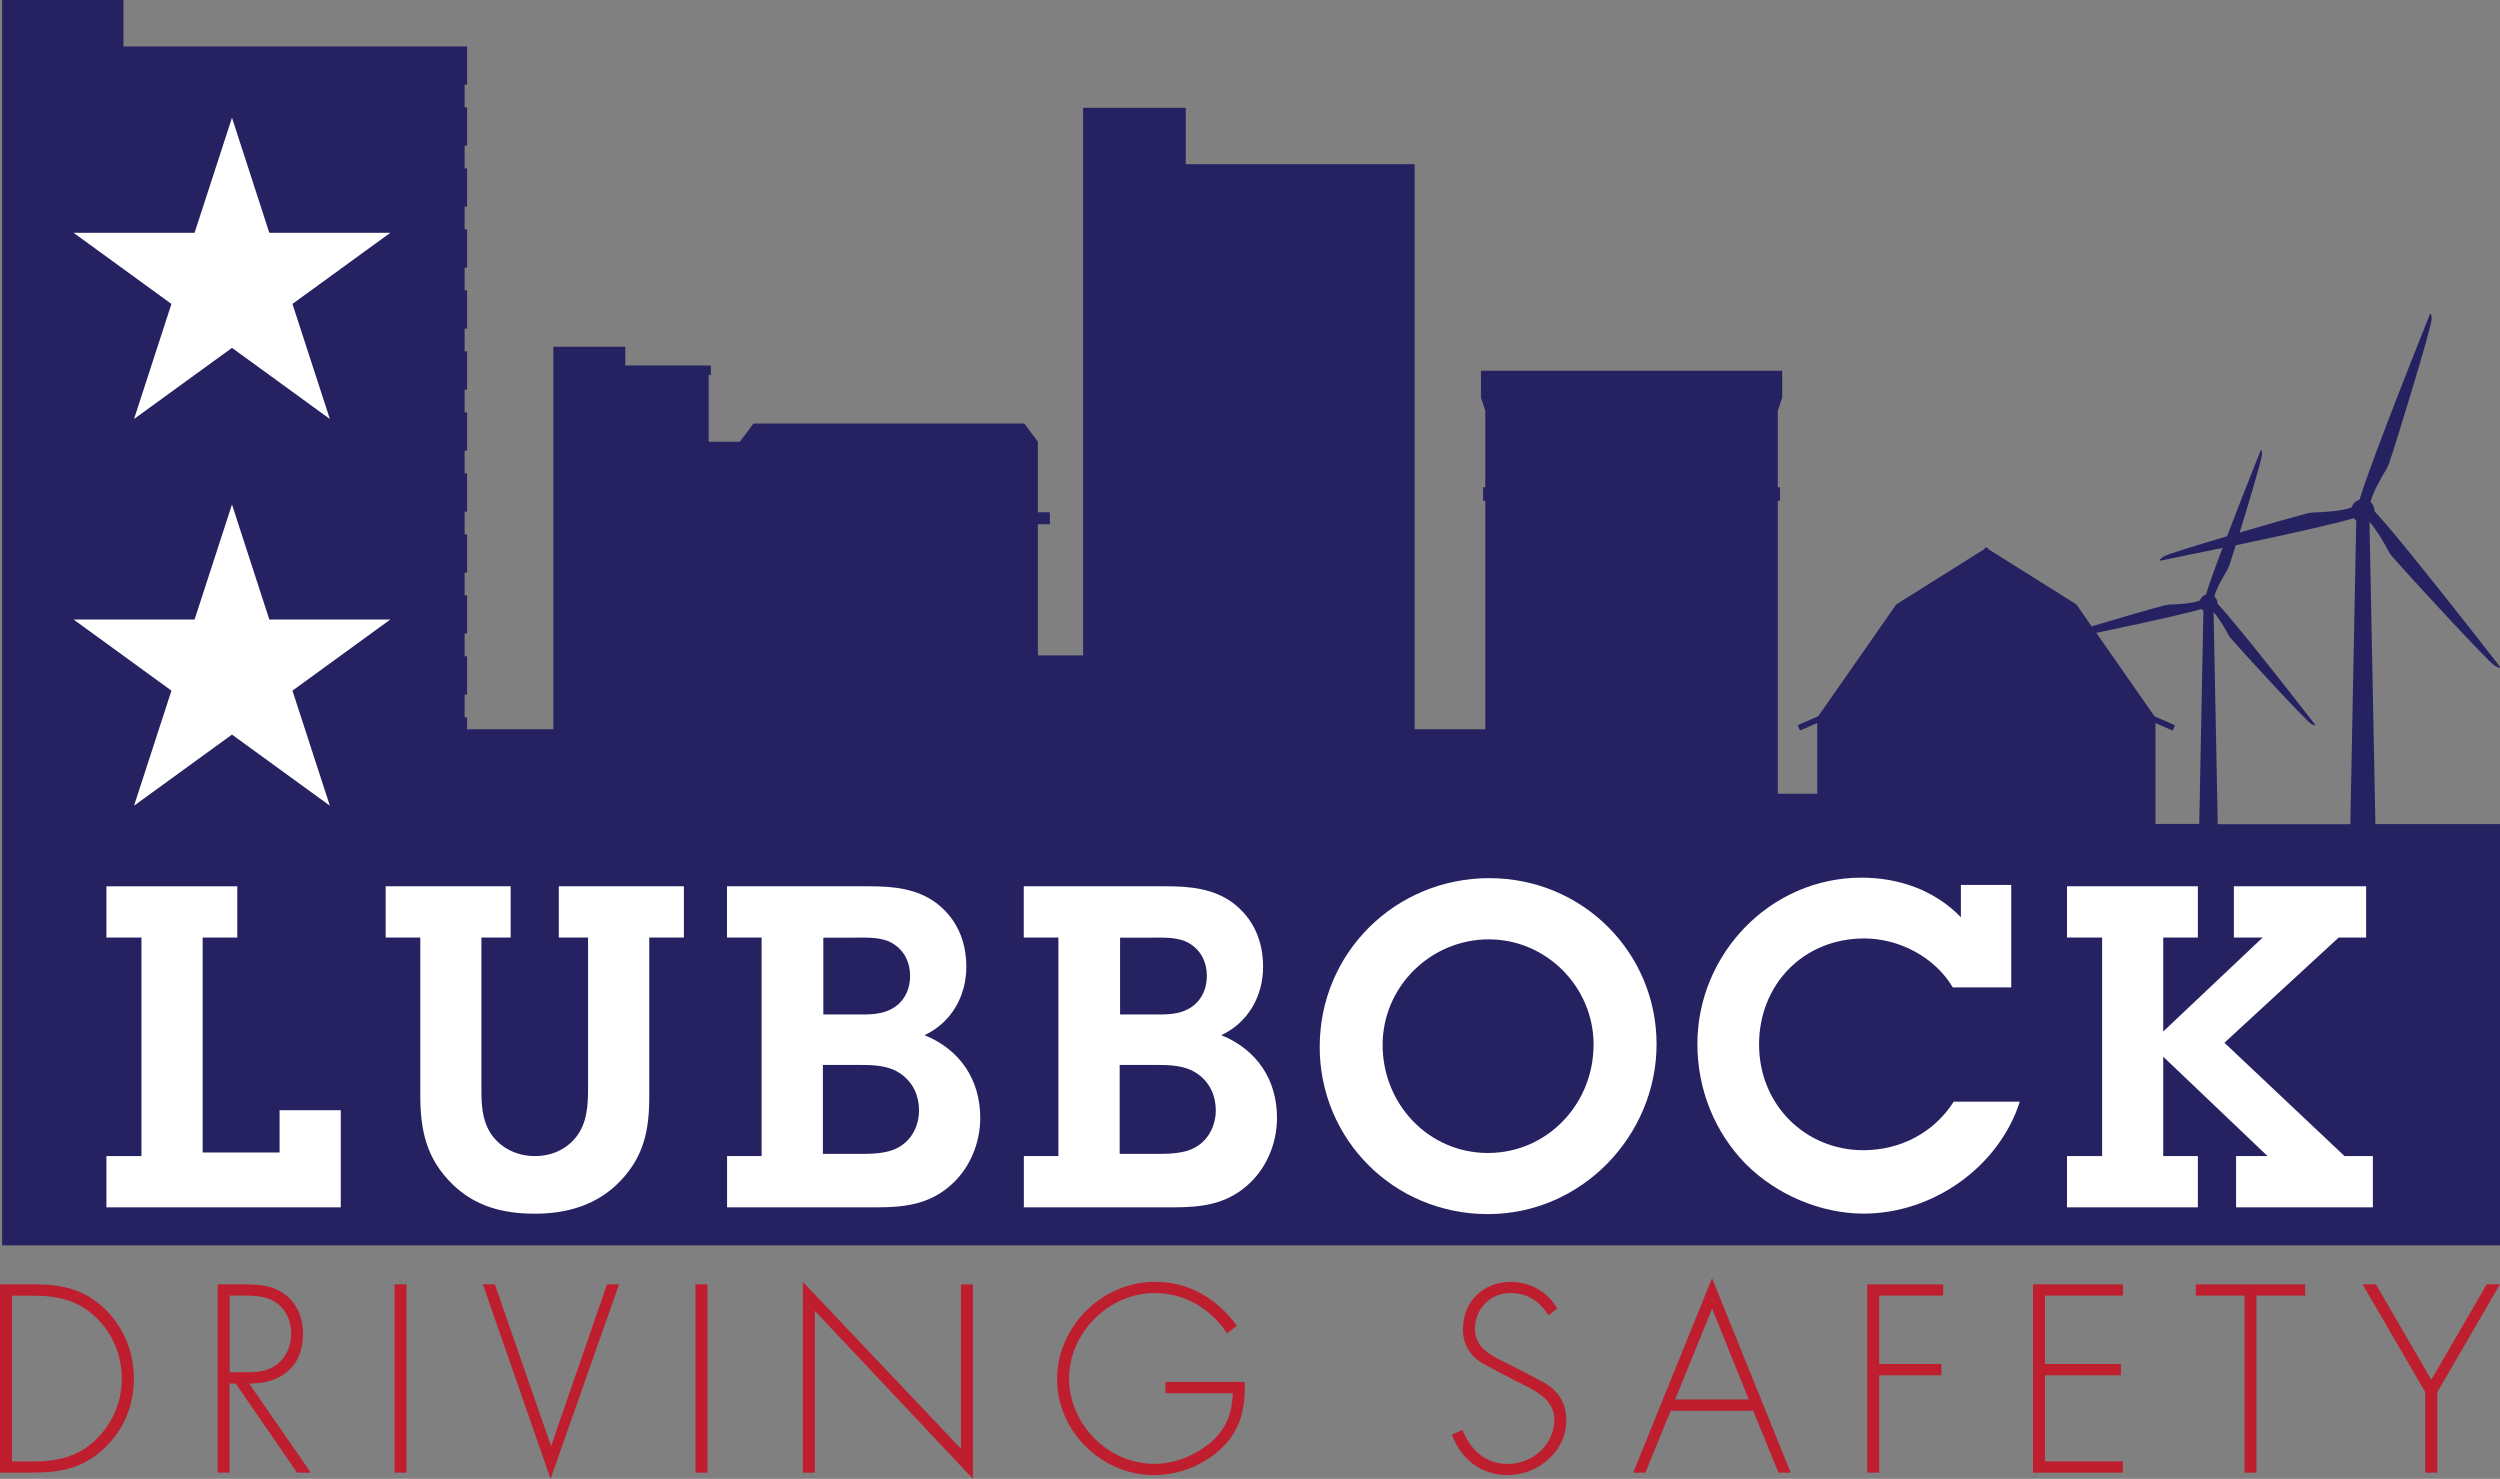 <?xml version="1.0" encoding="UTF-8"?><svg id="Layer_2" xmlns="http://www.w3.org/2000/svg" viewBox="0 0 306.81 181.49"><rect x="0" y="0" width="306.81" height="181.49" fill="#808080" stroke="none"/><defs><style>.cls-1{fill:#be1e2d;}.cls-2{fill:#fff;}.cls-3{fill:#262262;}</style></defs><g id="Layer_2-2"><path class="cls-3" d="M306.81,152.83v-31.12h0v-20.58h-15.29l-.73-37.09c.88.98,1.84,2.67,2.26,3.45.04.08.08.15.11.21,0,0,0,0,0,.01.15.26.35.5.44.61.03.03.05.05.05.05,2.07,2.39,11.73,12.86,12.5,13.32.85.5.64.11.64.11-10.91-14.01-14.33-17.95-15.38-19.06,0-.02,0-.03,0-.05,0-.43-.19-.82-.5-1.08.34-1.27,1.41-3.13,1.9-3.94.05-.08.09-.14.12-.2,0,0,0,0,0-.01.14-.26.25-.56.3-.68.01-.04.02-.07.02-.07,1.01-2.99,5.17-16.62,5.17-17.51,0-.98-.23-.6-.23-.6-6.34,15.89-8.12,21.06-8.62,22.73-.46.13-.82.48-.96.94-1.22.46-3.51.59-4.5.62-.09,0-.17,0-.23,0,0,0,0,0-.01,0-.3.02-.6.09-.74.12-.04.01-.07.02-.07.02-1.34.35-4.75,1.31-8.2,2.33,1.21-3.93,2.74-9.09,2.74-9.57,0-.77-.18-.47-.18-.47-1.8,4.52-3.13,7.93-4.11,10.49-3.84,1.14-7.37,2.23-7.74,2.47-.83.54-.38.52-.38.52,2.84-.58,5.35-1.09,7.57-1.56-1.29,3.43-1.83,5.01-2.04,5.74-.36.1-.64.38-.75.73-.95.36-2.73.46-3.5.48-.07,0-.13,0-.18,0,0,0,0,0-.01,0-.23.02-.47.07-.57.09-.03,0-.05.01-.05.01-1.39.36-5.58,1.56-8.96,2.58l-1.84-2.64-.1-.09-10.73-6.74-.15-.23-.11.07-.12-.07-.14.23-10.73,6.74-.1.09-9.54,13.67-2.52,1.1.29.65,2.11-.92v8.68h-4.84v-35.95h.27v-1.66h-.27v-9.38l.54-1.64v-3.28h-36.97v3.28l.53,1.64v9.38h-.27v1.66h.27v28.04h-8.67V20.15h-28.09v-6.92h-12.6v67.2h-5.55v-16.09h1.47v-1.47h-1.47v-8.66l-1.66-2.23h-33.25l-1.66,2.23h-3.83v-8.2h.27v-1.16h-10.5v-2.3h-8.83v46.95h-10.59v-1.47h-.3v-2.79h.3v-4.7h-.3v-2.79h.3v-4.69h-.3v-2.79h.3v-4.69h-.3v-2.79h.3v-4.7h-.3v-2.79h.3v-4.69h-.3v-2.79h.3v-4.7h-.3v-2.79h.3v-4.7h-.3v-2.78h.3v-4.7h-.3v-2.79h.3v-4.69h-.3v-2.79h.3v-4.7h-.3v-2.79h.3v-4.69H15.15V0H.26v152.83M284.1,88.9c-8.48-10.89-11.14-13.96-11.96-14.82,0-.01,0-.03,0-.04,0-.34-.15-.64-.39-.84.26-.99,1.1-2.44,1.48-3.06.04-.06.07-.11.09-.15,0,0,0,0,0,0,.11-.2.2-.43.24-.53.01-.03.02-.05.02-.05.17-.5.46-1.4.8-2.49,9.5-2,13.12-2.92,14.49-3.32.09.1.18.19.3.27l-.73,37.28h-16.27l-.51-26.03c.69.76,1.43,2.07,1.76,2.68.03.06.06.11.09.16,0,0,0,0,0,0,.12.2.27.39.34.47.02.03.04.04.04.04,1.61,1.85,9.12,10,9.72,10.35.66.39.49.08.49.08ZM270.18,74.74c.07.08.14.15.23.21l-.51,26.17h-5.37v-12.38l2.11.92.29-.65-2.52-1.1-7.14-10.24c8.63-1.8,11.78-2.59,12.92-2.93Z"/><path class="cls-2" d="M13.06,141.88h4.3v-26.82h-4.3v-6.29h16.06v6.29h-4.25v26.38h9.44v-5.19h7.51v11.92H13.06v-6.29Z"/><path class="cls-2" d="M83.93,108.77v6.29h-4.25v19.54c0,4.08-.66,7.34-3.59,10.38-2.81,2.92-6.51,3.97-10.43,3.97s-7.34-.88-10.16-3.64c-3.2-3.15-3.92-6.62-3.92-10.93v-19.32h-4.25v-6.29h15.34v6.29h-3.59v18.54c0,1.88.06,3.86,1.16,5.52,1.21,1.82,3.26,2.76,5.41,2.76,1.99,0,3.81-.77,5.08-2.37,1.32-1.71,1.44-3.86,1.44-5.91v-18.54h-3.59v-6.29h15.34Z"/><path class="cls-2" d="M89.22,141.88h4.25v-26.82h-4.25v-6.29h17.5c2.92,0,5.79.28,8.17,2.04,2.54,1.93,3.7,4.69,3.7,7.84,0,3.59-1.82,6.84-5.13,8.39,4.36,1.77,6.84,5.46,6.84,10.15,0,3.15-1.32,6.29-3.7,8.33-2.65,2.32-5.68,2.65-9.05,2.65h-18.32v-6.29ZM100.98,141.61h4.14c1.77,0,3.92.05,5.46-.99,1.44-.94,2.21-2.65,2.21-4.3,0-1.77-.66-3.37-2.15-4.47-1.6-1.16-3.53-1.16-5.46-1.16h-4.19v10.93ZM101.03,124.5h3.81c1.82,0,3.53.11,5.08-.99,1.21-.88,1.77-2.26,1.77-3.75,0-1.6-.66-3.04-2.04-3.92s-3.15-.77-4.75-.77h-3.86v9.44Z"/><path class="cls-2" d="M125.64,141.88h4.25v-26.82h-4.25v-6.29h17.5c2.92,0,5.79.28,8.17,2.04,2.54,1.93,3.7,4.69,3.7,7.84,0,3.59-1.82,6.84-5.13,8.39,4.36,1.77,6.84,5.46,6.84,10.15,0,3.15-1.32,6.29-3.7,8.33-2.65,2.32-5.68,2.65-9.05,2.65h-18.32v-6.29ZM137.4,141.61h4.14c1.77,0,3.92.05,5.46-.99,1.43-.94,2.21-2.65,2.21-4.3,0-1.77-.66-3.37-2.15-4.47-1.6-1.16-3.53-1.16-5.46-1.16h-4.19v10.93ZM137.45,124.5h3.81c1.82,0,3.53.11,5.08-.99,1.21-.88,1.77-2.26,1.77-3.75,0-1.6-.66-3.04-2.04-3.92s-3.15-.77-4.75-.77h-3.86v9.44Z"/><path class="cls-2" d="M161.96,128.47c0-11.59,9.33-20.7,20.81-20.7s20.53,9.16,20.53,20.37-9.16,20.86-20.7,20.86-20.64-9.16-20.64-20.53ZM195.57,128.19c0-7.06-5.79-12.91-12.86-12.91s-13.03,5.74-13.03,12.97,5.63,13.25,12.92,13.25,12.97-6.02,12.97-13.3Z"/><path class="cls-2" d="M239.66,121.19c-2.21-3.75-6.62-6.02-10.87-6.02-7.45,0-12.91,5.63-12.91,13.02s5.68,12.97,12.8,12.97c4.53,0,8.67-2.15,11.09-5.96h8.11c-2.59,8.06-10.71,13.74-19.15,13.74-5.3,0-10.71-2.32-14.46-6.07-3.86-3.92-5.96-9.22-5.96-14.74,0-11.04,8.94-20.42,20.14-20.42,4.58,0,9,1.54,12.2,4.86v-3.97h6.18v12.58h-7.17Z"/><path class="cls-2" d="M291.2,148.17h-16.78v-6.29h3.86l-12.8-12.2v12.2h4.25v6.29h-16.06v-6.29h4.31v-26.82h-4.31v-6.29h16.06v6.29h-4.25v11.53l12.2-11.53h-3.53v-6.29h16.23v6.29h-3.37l-14.02,12.91,14.74,13.91h3.48v6.29Z"/><polygon class="cls-2" points="28.47 14.45 33.05 28.57 47.9 28.57 35.89 37.3 40.48 51.42 28.47 42.69 16.45 51.42 21.04 37.3 9.03 28.57 23.88 28.57 28.47 14.45"/><polygon class="cls-2" points="28.47 61.91 33.05 76.03 47.9 76.03 35.89 84.76 40.48 98.88 28.47 90.15 16.45 98.88 21.04 84.76 9.03 76.03 23.88 76.03 28.47 61.91"/><path class="cls-1" d="M0,157.62h4.17c3.37,0,6.04.55,8.58,2.91,2.42,2.27,3.68,5.36,3.68,8.67s-1.23,6.22-3.55,8.46c-2.54,2.45-5.27,3.06-8.7,3.06H0v-23.11ZM4.14,179.35c3.03,0,5.55-.61,7.75-2.79,1.96-1.96,3.06-4.6,3.06-7.35,0-2.94-1.16-5.7-3.34-7.69-2.21-1.99-4.6-2.51-7.48-2.51H1.47v20.35h2.67Z"/><path class="cls-1" d="M38.15,180.73h-1.69l-7.54-10.94h-.74v10.94h-1.47v-23.11h2.88c1.87,0,3.71.03,5.27,1.16,1.65,1.16,2.33,3,2.33,4.97,0,4.01-2.79,6.1-6.62,6.04l7.57,10.94ZM30.06,168.41c1.44,0,2.88-.06,4.05-1.07,1.1-.89,1.62-2.27,1.62-3.65,0-1.72-.8-3.43-2.45-4.17-1.23-.58-2.79-.52-4.14-.52h-.95v9.41h1.87Z"/><path class="cls-1" d="M49.89,180.73h-1.47v-23.11h1.47v23.11Z"/><path class="cls-1" d="M67.61,177.36h.06l6.83-19.74h1.47l-8.4,23.87-8.31-23.87h1.47l6.86,19.74Z"/><path class="cls-1" d="M86.82,180.73h-1.47v-23.11h1.47v23.11Z"/><path class="cls-1" d="M119.4,181.49l-19.4-20.62v19.86h-1.47v-23.41l19.4,20.47v-20.16h1.47v23.87Z"/><path class="cls-1" d="M152.77,169.6c.06,2.91-.37,5.45-2.42,7.69-2.21,2.39-5.52,3.74-8.76,3.74-6.41,0-11.86-5.39-11.86-11.77s5.42-11.95,12.04-11.95c4.2,0,7.6,2.08,10.02,5.39l-1.19.95c-2.05-3.07-5.18-4.96-8.92-4.96-5.64,0-10.48,4.93-10.48,10.48s4.72,10.48,10.48,10.48c2.48,0,4.9-1.01,6.8-2.54,1.99-1.69,2.73-3.62,2.82-6.13h-8.27v-1.38h9.75Z"/><path class="cls-1" d="M190.04,161.42c-1.04-1.66-2.51-2.73-4.69-2.73-2.48,0-4.35,1.99-4.35,4.41s2.3,3.43,4.17,4.32l4.41,2.3c1.75,1.1,2.64,2.51,2.64,4.6,0,3.83-3.49,6.71-7.23,6.71-3.22,0-5.73-1.99-6.8-4.96l1.29-.58c.98,2.45,2.79,4.17,5.58,4.17,3.03,0,5.7-2.39,5.7-5.45,0-2.6-2.67-3.71-4.66-4.69l-4.17-2.21c-1.53-.95-2.39-2.3-2.39-4.14,0-3.43,2.45-5.85,5.91-5.85,2.33,0,4.54,1.26,5.64,3.25l-1.04.86Z"/><path class="cls-1" d="M205.03,173.13l-3.1,7.6h-1.5l9.68-23.87,9.65,23.87h-1.5l-3.1-7.6h-10.14ZM210.12,160.59l-4.54,11.16h9.04l-4.51-11.16Z"/><path class="cls-1" d="M230.62,159v8.4h7.63v1.38h-7.63v11.95h-1.47v-23.11h9.32v1.38h-7.85Z"/><path class="cls-1" d="M250.97,159v8.4h9.32v1.38h-9.32v10.57h9.56v1.38h-11.03v-23.11h11.03v1.38h-9.56Z"/><path class="cls-1" d="M276.93,180.73h-1.47v-21.73h-5.98v-1.38h13.42v1.38h-5.98v21.73Z"/><path class="cls-1" d="M289.95,157.62h1.63l6.8,11.71,6.8-11.71h1.62l-7.69,13.24v9.87h-1.47v-9.87l-7.69-13.24Z"/></g></svg>